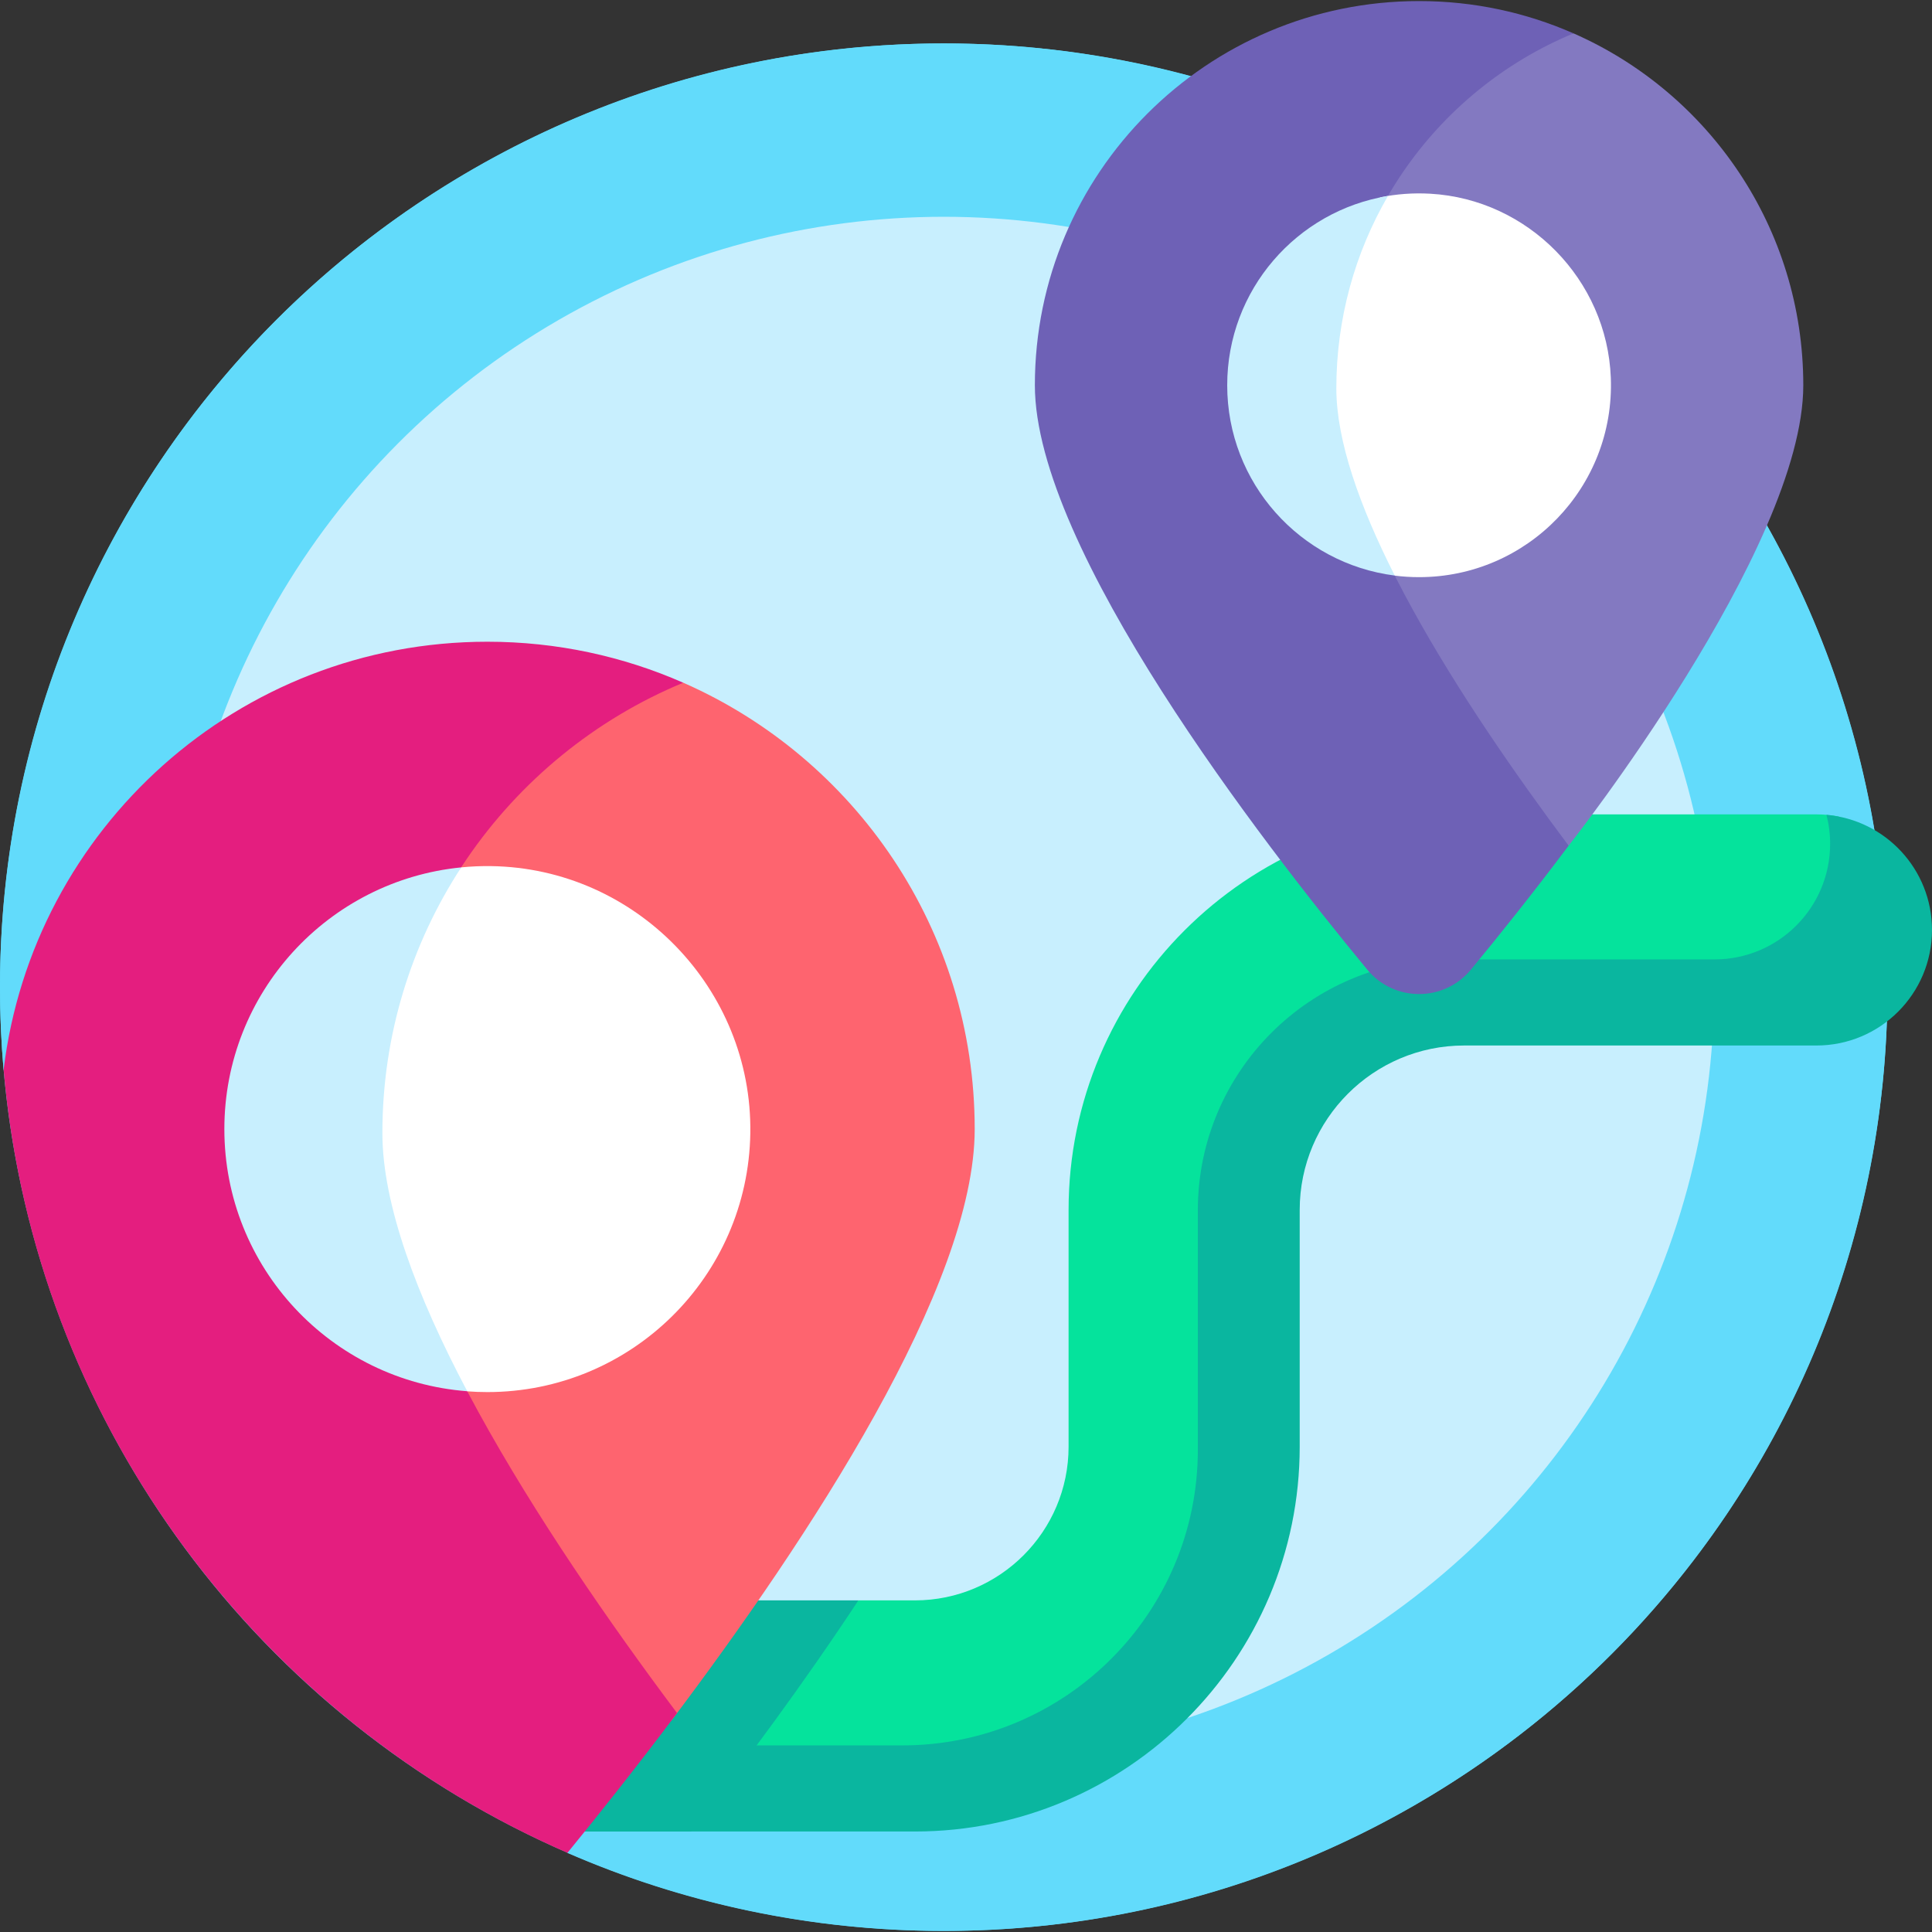 <svg id="Capa_1" enable-background="new 0 0 501.552 501.552" height="512" viewBox="0 0 501.552 501.552" width="512" xmlns="http://www.w3.org/2000/svg"><rect x="0" y="0" width="501.552" height="501.552" fill="#333333" stroke="none"/><g><circle cx="245" cy="256.276" fill="#62dbfb" r="245"/><path d="m245 11.276c-135.31 0-245 109.69-245 245 0 7.208.311 14.343.921 21.393l146.381 203.353c29.931 13.029 62.97 20.254 97.698 20.254 135.31 0 245-109.69 245-245s-109.69-245-245-245z" fill="#62dbfb"/><circle cx="245" cy="256.276" fill="#c8effe" r="200"/><path d="m471.552 211.416h-91.459c-56.621 0-102.687 46.065-102.687 102.686v61.468c0 21.997-17.896 39.893-39.893 39.893h-14.675l-46.933 38.478h102.477c23.145-18.311 38.022-46.635 38.022-78.37l6-61.468 35.396-45.813c-.367-8.185 7.228-15.156 15.156-15.156h104.403v-41.151c-1.879-.369-3.82-.567-5.807-.567z" fill="#05e39c"/><path d="m474.154 211.536c.622 2.406.953 4.928.953 7.528 0 16.568-13.432 30-30 30h-69.012c-35.972 0-65.133 29.161-65.133 65.133v62.158c0 42.391-34.365 76.756-76.756 76.756h-84.552v22.352h87.86c55.081 0 99.893-44.812 99.893-99.893v-61.468c0-23.537 19.149-42.686 42.687-42.686h91.459c16.568 0 30-13.432 30-30-.001-15.691-12.05-28.561-27.399-29.88z" fill="#0ab69f"/><path d="m149.653 415.463v60h29.734c13.508-17.252 29.073-38.174 43.452-60z" fill="#0ab69f"/><g><path d="m177.368 177.228c-42.902-3.908-79.898 29.871-79.898 72.951v196.496h76.824c35.839-47.507 78.742-112.871 78.742-153.562 0-51.787-31.114-96.307-75.668-115.885z" fill="#fe646f"/><path d="m177.364 177.236c-15.561-6.838-32.758-10.642-50.846-10.642-64.645 0-117.959 48.485-125.578 111.073 7.901 91.324 65.893 168.305 146.369 203.338 8.144-9.962 18.031-22.398 28.456-36.284-35.36-47.228-76.496-110.729-76.496-150.573 0-52.72 32.25-97.902 78.095-116.912z" fill="#e41e7f"/><path d="m127.489 224.845c-2.621-.036-5.209.075-7.755.326-34.802 38.453-34.465 97.121.776 135.173l.784.846c1.725.131 3.467.197 5.225.197 37.348 0 67.692-29.989 68.266-67.201.578-37.53-29.765-68.82-67.296-69.341z" fill="#fff"/><path d="m99.269 294.148c0-25.45 7.532-49.132 20.465-68.973-34.521 3.406-61.49 32.52-61.49 67.937 0 35.947 27.787 65.385 63.051 68.055-13.103-24.781-22.026-48.465-22.026-67.019z" fill="#c8effe"/></g><path d="m408.485 8.659-51.944 10.247-51.622 81.112 102.302 119.522s60.918-77.129 60.918-119.522c0-40.827-24.529-75.924-59.654-91.359z" fill="#8379c1"/><path d="m346.916 100.834c0-41.562 25.424-77.182 61.566-92.168-12.268-5.391-25.825-8.39-40.085-8.39-55.086 0-99.742 44.656-99.742 99.742 0 42.393 59.072 118.765 86.295 151.71 6.976 8.442 19.917 8.442 26.893 0 6.904-8.356 15.859-19.508 25.377-32.188-27.875-37.234-60.304-87.295-60.304-118.706z" fill="#6e61b6"/><path d="m371.316 50.289c-4.461-.254-8.803.079-12.957.929-22.952 28.161-22.181 68.786 1.821 96.057l1.899 2.158c2.069.262 4.178.397 6.318.397 28.155 0 50.854-23.359 49.775-51.754-.967-25.449-21.431-46.337-46.856-47.787z" fill="#fff"/><path d="m346.916 100.834c0-18.208 4.88-35.275 13.403-49.966-23.667 3.862-41.733 24.391-41.733 49.15 0 25.369 18.97 46.293 43.496 49.399-9.114-17.981-15.166-35.022-15.166-48.583z" fill="#c8effe"/></g></svg>